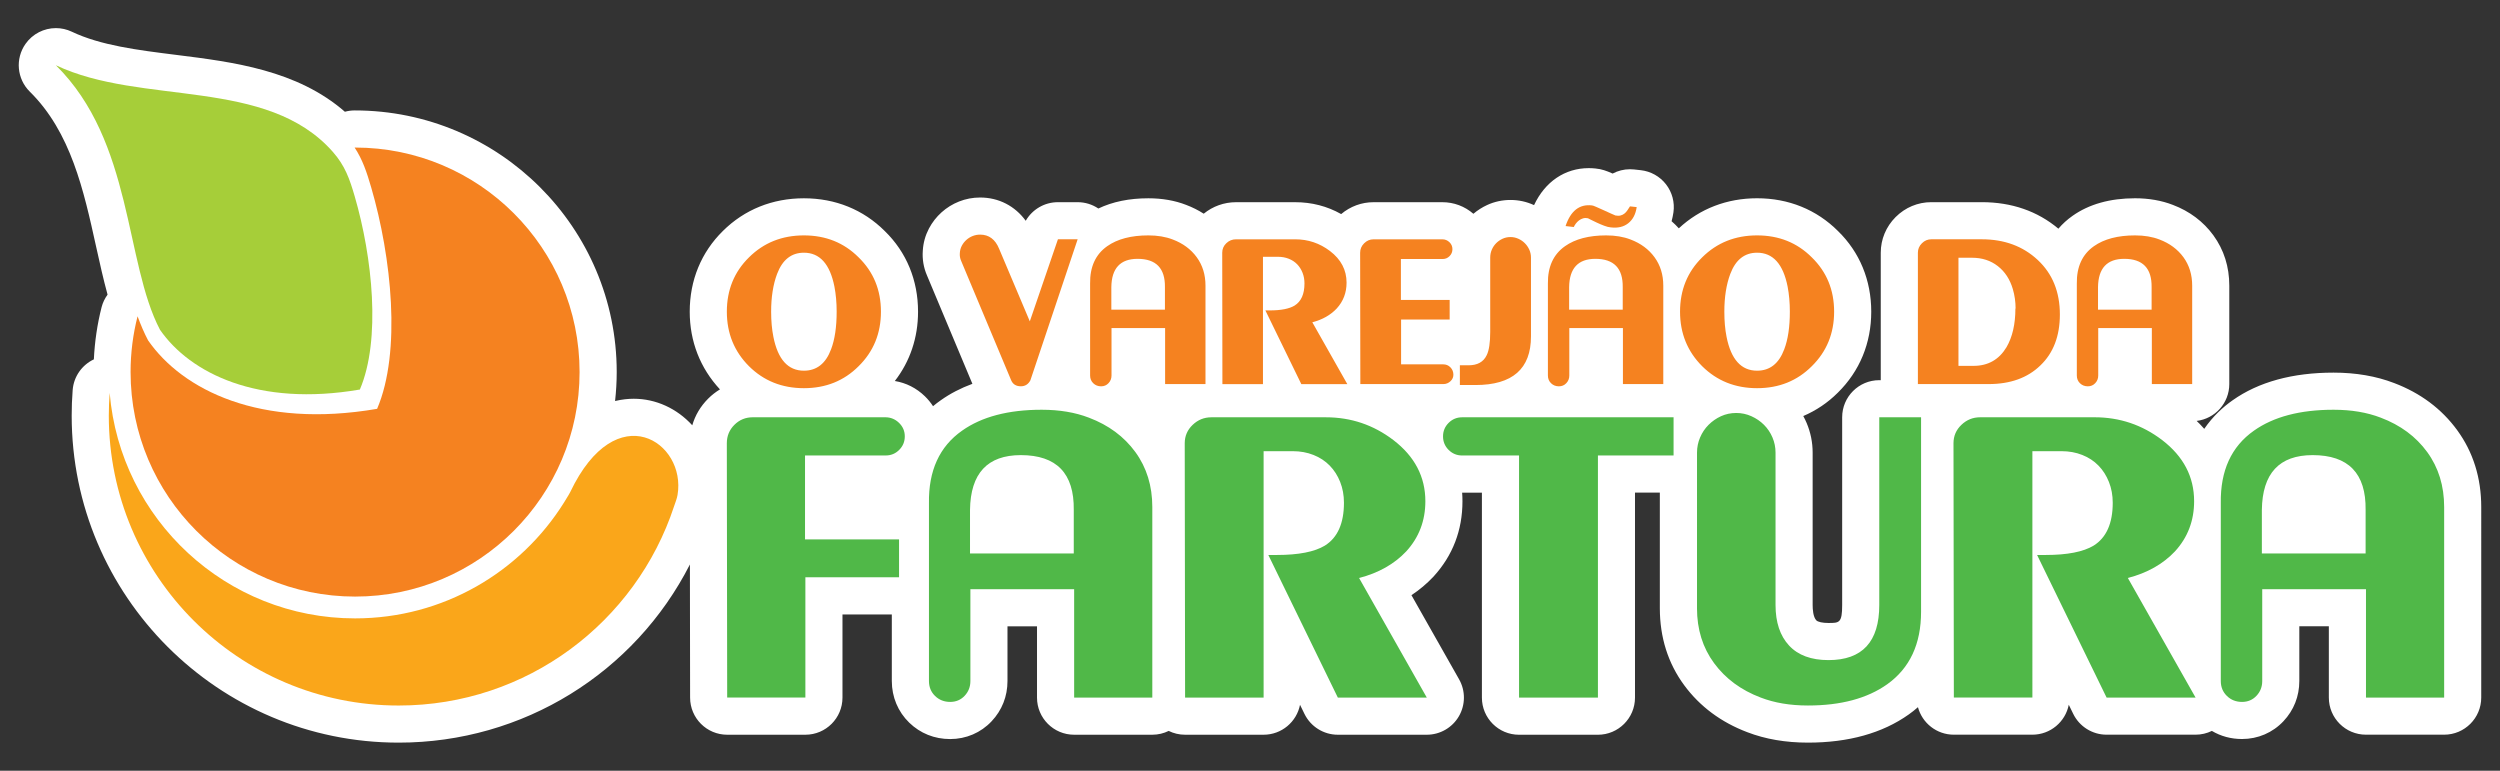 <?xml version="1.0" encoding="utf-8"?>
<!-- Generator: Adobe Illustrator 24.1.0, SVG Export Plug-In . SVG Version: 6.00 Build 0)  -->
<svg version="1.1" id="Layer_1" xmlns="http://www.w3.org/2000/svg" xmlns:xlink="http://www.w3.org/1999/xlink" x="0px" y="0px"
	 viewBox="0 0 1398 431" style="enable-background:new 0 0 1398 431;" xml:space="preserve">
<rect x="0" y="0" width="1398" height="431" fill="#333333" stroke="none"/>
<style type="text/css">
	.st0{fill:#FFFFFF;}
	.st1{fill-rule:evenodd;clip-rule:evenodd;fill:#F58220;}
	.st2{fill-rule:evenodd;clip-rule:evenodd;fill:#FAA61A;}
	.st3{fill-rule:evenodd;clip-rule:evenodd;fill:#A6CE39;}
	.st4{fill:#F58220;}
	.st5{fill:#50B848;}
</style>
<path class="st0" d="M1374.08,240.58c-8.69-11.94-20.61-20.84-35.3-26.39c-10.02-3.86-21.41-5.82-33.85-5.82
	c-22.95,0-41.96,5.22-56.44,15.46c-5.32,3.73-11.04,8.92-15.88,15.98c-1.32-1.52-2.75-3-4.24-4.44
	c10.28-1.24,18.25-9.98,18.25-20.59v-55.06c0-10.54-2.98-19.99-8.88-28.11c-5.67-7.76-13.36-13.52-22.68-17.04
	c-6.32-2.45-13.44-3.7-21.14-3.7c-13.97,0-25.74,3.31-34.93,9.81c-2.99,2.1-5.65,4.52-7.94,7.2c-11.73-9.84-26.14-14.83-42.88-14.83
	h-28.2c-7.49,0-14.57,2.96-19.95,8.34c-5.35,5.36-8.3,12.44-8.3,19.91v71.29h-0.83c-11.46,0-20.75,9.29-20.75,20.75v104.96
	c0,10.07-1.62,10.07-7.65,10.07c-3.35,0-5.97-0.57-6.84-1.51c-1.76-1.9-2.02-6.18-2.02-8.56V253.1c0-5.73-1.13-11.3-3.37-16.59
	c-0.56-1.33-1.19-2.61-1.87-3.86c7.15-3.06,13.67-7.41,19.32-13.06c12.22-12.02,18.69-27.69,18.69-45.29
	c0-17.64-6.49-33.29-18.57-45.07c-12.01-12.01-27.67-18.36-45.27-18.36c-16.85,0-31.96,5.82-43.77,16.81
	c-1.27-1.41-2.62-2.73-4.04-3.97c0.43-1.56,0.78-3.23,1.04-5c0.79-5.56-0.72-11.2-4.16-15.64c-3.45-4.43-8.54-7.29-14.12-7.9
	l-3.75-0.41c-0.76-0.08-1.52-0.12-2.28-0.12c-3.43,0-6.75,0.85-9.71,2.42l-0.52-0.23c-2.68-1.2-5.62-2.32-9.15-2.62
	c-1.23-0.12-2.46-0.19-3.66-0.19c-13.37,0-24.5,7.63-30.6,20.69c-0.07-0.03-0.14-0.06-0.21-0.1c-4.08-1.85-8.44-2.79-12.95-2.79
	c-4.64,0-9.07,0.97-13.1,2.84c-2.77,1.28-5.33,2.91-7.66,4.89c-4.82-4.19-10.91-6.48-17.33-6.48h-38.51
	c-6.64,0-12.96,2.32-18.1,6.64c-7.83-4.41-16.45-6.64-25.71-6.64h-33.09c-6.65,0-13,2.29-18.06,6.43c-3.03-1.95-6.3-3.59-9.81-4.92
	c-6.32-2.46-13.43-3.7-21.15-3.7c-10.65,0-20.02,1.92-27.96,5.72c-3.38-2.28-7.4-3.54-11.59-3.54h-11.03
	c-7.52,0-14.34,4.05-17.99,10.4c-6.01-8.27-15.09-13.01-25.51-13.01c-4.08,0-8.05,0.75-11.8,2.24c-3.63,1.44-6.93,3.49-9.77,6.05
	c-2.85,2.56-5.21,5.58-7.05,9.05c-2.01,3.83-3.17,7.97-3.43,12.31c-0.36,4.84,0.43,9.54,2.36,13.98c0,0,18.35,43.8,25.37,60.55
	c-6.48,2.39-12.4,5.45-17.69,9.2c-1.42,1-2.87,2.09-4.32,3.31c-1.29-2-2.82-3.86-4.58-5.57c-4.75-4.6-10.49-7.47-16.78-8.51
	c8.48-10.96,12.98-24.17,12.98-38.76c0-17.64-6.49-33.29-18.57-45.06c-12.01-12.01-27.66-18.36-45.27-18.36
	c-17.58,0-33.24,6.33-45.25,18.23c-12.16,11.96-18.59,27.59-18.59,45.19c0,16.63,5.86,31.55,16.9,43.44
	c-2.35,1.44-4.57,3.15-6.6,5.18c-4.28,4.29-7.26,9.33-8.88,14.9c-8.57-9.42-20.38-14.84-32.72-14.84c-2.94,0-6.5,0.32-10.45,1.27
	c0.59-5.32,0.92-10.72,0.92-16.2c0-80.67-65.63-146.3-146.55-146.3c-1.87,0-3.71,0.26-5.46,0.74
	c-26.73-23.29-62.4-27.81-94.27-31.79c-21.72-2.72-42.24-5.28-58.43-12.97c-2.86-1.36-5.89-2.01-8.9-2.01
	c-6.6,0-13.02,3.15-17.01,8.85c-5.81,8.29-4.79,19.57,2.42,26.68c22.97,22.66,30.14,55.17,37.07,86.62
	c2.04,9.26,4.05,18.27,6.41,26.89c-1.49,2.06-2.66,4.39-3.32,6.96c-2.44,9.54-3.86,19.34-4.34,29.23
	c-6.55,3.09-11.25,9.5-11.85,17.15c-0.37,4.74-0.55,9.56-0.55,14.32c0,100.83,82.02,182.86,182.84,182.86
	c69.64,0,132.02-39.08,162.87-99.63l0.11,74.48c0.02,11.45,9.3,20.73,20.75,20.73h43.71c11.46,0,20.75-9.29,20.75-20.75v-46.52
	h27.59v37.25c0,8.9,3.45,17.16,9.72,23.25c6.19,6.01,14.12,9.19,22.92,9.19c8.91,0,17.15-3.54,23.16-9.94
	c5.81-6.16,8.88-13.94,8.88-22.5v-30.61h16.51v39.88c0,11.46,9.29,20.75,20.75,20.75h43.72c3.29,0,6.4-0.77,9.16-2.13
	c2.76,1.36,5.87,2.13,9.16,2.13h43.92c10.09,0,18.5-7.2,20.37-16.74l2.48,5.08c3.48,7.13,10.72,11.66,18.66,11.66h49.76
	c7.38,0,14.21-3.92,17.93-10.3c3.72-6.38,3.77-14.26,0.13-20.68l-26.65-47.06c4.48-2.96,8.55-6.38,12.2-10.25
	c0.08-0.08,0.16-0.17,0.23-0.25c10.68-11.71,16.1-25.84,16.1-42.01c0-1.62-0.06-3.23-0.18-4.82h11.05v114.63
	c0,11.46,9.29,20.75,20.75,20.75h44.11c11.46,0,20.75-9.29,20.75-20.75V275.47h13.89v64.66c0,16.3,4.58,30.78,13.61,43.03
	c8.76,11.9,20.69,20.76,35.34,26.3c10.02,3.86,21.41,5.82,33.85,5.82c22.71,0,41.66-5.29,56.38-15.74c1.69-1.2,3.43-2.56,5.16-4.08
	c2.37,8.86,10.45,15.38,20.05,15.38h43.92c10.09,0,18.5-7.2,20.37-16.74l2.48,5.08c3.48,7.13,10.72,11.66,18.66,11.66h49.76
	c3.22,0,6.33-0.74,9.12-2.11c5,2.98,10.71,4.53,16.86,4.53c8.9,0,17.13-3.53,23.17-9.95c5.8-6.16,8.87-13.94,8.87-22.49v-30.61
	h16.51v39.88c0,11.46,9.29,20.75,20.75,20.75h43.72c11.46,0,20.75-9.29,20.75-20.75V283.52
	C1387.52,267.27,1383,252.82,1374.08,240.58z"/>
<g>
	<g>
		<path class="st1" d="M198.56,82.51c69.32,0,125.54,56.22,125.54,125.55c0,69.33-56.22,125.55-125.54,125.55
			c-69.32,0-125.54-56.22-125.54-125.55c0-10.77,1.36-21.22,3.91-31.19c1.75,4.78,3.68,9.29,5.88,13.47
			c19.27,27.76,62.71,49.53,128.07,38.28c13.64-31.86,8.05-84.89-3.3-123.8c-2.52-8.62-4.82-15.55-9.27-22.31H198.56L198.56,82.51z"
			/>
		<path class="st2" d="M378.88,276.79c-0.37,2.18-1.25,4.23-1.94,6.32c-21.29,64.7-82.2,111.42-154.01,111.42
			c-89.51,0-162.09-72.59-162.09-162.1c0-4.28,0.17-8.52,0.49-12.72c5.91,70.6,65.1,126.09,137.23,126.09
			c49.27,0,92.51-25.89,116.85-64.81c0.6-0.96,1.19-1.92,1.76-2.89c0.57-0.97,1.21-1.91,1.7-2.93
			C344.69,220.93,383.91,247.29,378.88,276.79L378.88,276.79z"/>
		<path class="st3" d="M31.23,36.48C74.5,79.17,69.69,146.8,89.48,184.43c16.82,24.23,54.72,43.21,111.75,33.4
			c11.9-27.81,7.02-74.09-2.88-108.03c-2.85-9.77-5.39-17.06-12.14-24.77C149.29,42.93,79.15,59.25,31.23,36.48L31.23,36.48z"/>
	</g>
	<g>
		<path class="st4" d="M406.45,174.3c0,12.07,4.13,22.23,12.39,30.49c8.25,8.19,18.49,12.28,30.7,12.28
			c12.21,0,22.41-4.09,30.59-12.28c8.33-8.19,12.49-18.36,12.49-30.49c0-12.15-4.16-22.27-12.49-30.39
			c-8.19-8.19-18.38-12.28-30.59-12.28c-12.21,0-22.45,4.09-30.7,12.28C410.58,152.03,406.45,162.15,406.45,174.3L406.45,174.3z
			 M431.22,174.3c0-8.19,1.11-15.23,3.33-21.13c2.99-7.91,7.98-11.86,14.99-11.86c8.88,0,14.56,6.32,17.07,18.94
			c0.83,4.31,1.25,8.99,1.25,14.05c0,8.53-1.04,15.54-3.12,21.02c-2.98,7.98-8.05,11.97-15.19,11.97c-8.88,0-14.57-6.31-17.07-18.94
			C431.64,184.19,431.22,179.5,431.22,174.3L431.22,174.3z M602.62,133.81h-11.03l-15.72,45.89l-17.17-40.59
			c-2.15-5.27-5.69-7.91-10.61-7.91c-1.46,0-2.85,0.26-4.17,0.78c-1.32,0.52-2.5,1.25-3.54,2.19c-1.04,0.93-1.89,2.03-2.55,3.27
			c-0.66,1.25-1.02,2.61-1.09,4.06c-0.14,1.53,0.11,2.99,0.73,4.38l27.99,66.81c0.97,2.22,2.77,3.32,5.41,3.32
			c2.35,0,4.13-1.11,5.31-3.32L602.62,133.81L602.62,133.81z M674.11,214.78v-55.06c0-6.1-1.63-11.39-4.89-15.87
			c-3.26-4.47-7.73-7.78-13.43-9.93c-3.95-1.53-8.5-2.29-13.63-2.29c-9.64,0-17.31,2.02-23,6.03c-6.52,4.58-9.71,11.55-9.57,20.92
			v51.41c0,1.74,0.59,3.18,1.77,4.32c1.18,1.14,2.63,1.72,4.37,1.72c1.67,0,3.05-0.59,4.16-1.77c1.11-1.18,1.67-2.6,1.67-4.27
			v-26.53h29.97v31.32H674.11L674.11,214.78z M651.43,173.15h-29.97v-12.59c0.14-10.55,5.03-15.82,14.67-15.82
			c10.34,0,15.44,5.27,15.3,15.82V173.15L651.43,173.15z M753.41,214.78l-19.56-34.56c5.61-1.46,10.17-4.02,13.63-7.7
			c3.68-4.02,5.52-8.84,5.52-14.46c0-7.08-3.09-12.98-9.27-17.69c-5.76-4.37-12.24-6.55-19.46-6.55h-33.1
			c-2.08,0-3.89,0.73-5.41,2.19c-1.53,1.45-2.29,3.23-2.29,5.31l0.1,73.47h22.68V143.6h8.44c2.15,0,4.14,0.36,5.98,1.09
			c1.84,0.73,3.4,1.75,4.68,3.07c1.28,1.32,2.29,2.89,3.02,4.74c0.73,1.84,1.09,3.84,1.09,5.99c0,5.97-1.84,10.09-5.52,12.38
			c-2.98,1.8-7.6,2.71-13.84,2.71h-2.5l20.09,41.21H753.41L753.41,214.78z M760.59,141.31l0.11,73.47h46.41
			c1.53,0,2.86-0.54,4.01-1.61c1.14-1.08,1.69-2.37,1.61-3.91c-0.07-1.53-0.64-2.83-1.71-3.9c-1.08-1.07-2.38-1.61-3.91-1.61h-23.62
			v-25.08h27.16v-10.93h-27.27v-22.89h23.31c1.53,0,2.83-0.53,3.9-1.61c1.07-1.07,1.61-2.38,1.61-3.9c0-1.53-0.56-2.83-1.67-3.9
			c-1.11-1.07-2.43-1.61-3.95-1.61h-38.51c-2.02,0-3.76,0.75-5.26,2.24C761.33,137.55,760.59,139.3,760.59,141.31L760.59,141.31z
			 M856.12,188.13v-44.12c0-1.52-0.31-2.99-0.93-4.37c-0.63-1.39-1.46-2.6-2.5-3.64c-1.04-1.04-2.25-1.88-3.65-2.5
			c-1.39-0.63-2.84-0.94-4.37-0.94c-1.6,0-3.07,0.31-4.43,0.94c-1.35,0.62-2.55,1.46-3.59,2.5c-1.04,1.04-1.85,2.26-2.44,3.64
			c-0.59,1.38-0.88,2.85-0.88,4.37v41.53c0,6.1-0.66,10.47-1.98,13.11c-1.8,3.75-5.17,5.62-10.1,5.62h-4.89v11.04h8.74
			C845.78,215.3,856.12,206.25,856.12,188.13L856.12,188.13z M930.11,214.78v-55.06c0-6.1-1.63-11.39-4.89-15.87
			c-3.26-4.47-7.74-7.78-13.43-9.93c-3.95-1.53-8.5-2.29-13.63-2.29c-9.64,0-17.31,2.02-23,6.03c-6.52,4.58-9.71,11.55-9.57,20.92
			v51.41c0,1.74,0.59,3.18,1.77,4.32c1.18,1.14,2.63,1.72,4.37,1.72c1.67,0,3.06-0.59,4.16-1.77c1.11-1.18,1.67-2.6,1.67-4.27
			v-26.53h29.98v31.32H930.11L930.11,214.78z M907.43,173.15h-29.97v-12.59c0.14-10.55,5.03-15.82,14.67-15.82
			c10.34,0,15.44,5.27,15.3,15.82V173.15L907.43,173.15z M880.06,126.95c0.28-0.63,0.66-1.27,1.15-1.92
			c0.49-0.66,1.08-1.26,1.77-1.78c0.69-0.52,1.45-0.9,2.29-1.15c0.83-0.24,1.74-0.26,2.7-0.05c0,0,0.49,0.24,1.46,0.74
			c0.97,0.48,2.11,1.04,3.43,1.66c1.32,0.63,2.71,1.22,4.17,1.77c1.45,0.56,2.7,0.87,3.74,0.94c3.95,0.48,7.22-0.3,9.78-2.34
			c2.57-2.05,4.13-5.05,4.69-9.01l-3.75-0.41c-0.49,0.76-0.97,1.51-1.46,2.24c-0.49,0.73-1.04,1.33-1.67,1.82
			c-0.63,0.49-1.34,0.84-2.14,1.04c-0.8,0.21-1.75,0.21-2.86,0c-0.28-0.07-1.04-0.4-2.29-0.99c-1.25-0.59-2.62-1.21-4.11-1.87
			c-1.49-0.66-2.9-1.29-4.21-1.88c-1.32-0.59-2.15-0.89-2.5-0.89c-7.01-0.83-11.93,3.02-14.78,11.55L880.06,126.95L880.06,126.95z
			 M939.48,174.3c0,12.07,4.13,22.23,12.38,30.49c8.26,8.19,18.49,12.28,30.7,12.28s22.41-4.09,30.59-12.28
			c8.33-8.19,12.49-18.36,12.49-30.49c0-12.15-4.16-22.27-12.49-30.39c-8.19-8.19-18.38-12.28-30.59-12.28s-22.44,4.09-30.7,12.28
			C943.61,152.03,939.48,162.15,939.48,174.3L939.48,174.3z M964.25,174.3c0-8.19,1.11-15.23,3.33-21.13
			c2.98-7.91,7.98-11.86,14.98-11.86c8.88,0,14.57,6.32,17.07,18.94c0.83,4.31,1.25,8.99,1.25,14.05c0,8.53-1.04,15.54-3.13,21.02
			c-2.98,7.98-8.04,11.97-15.19,11.97c-8.88,0-14.57-6.31-17.07-18.94C964.66,184.19,964.25,179.5,964.25,174.3L964.25,174.3z
			 M1151.88,175.86c0-12.62-4.12-22.79-12.39-30.5c-8.25-7.7-18.69-11.55-31.32-11.55h-28.2c-2.01,0-3.76,0.75-5.25,2.24
			c-1.49,1.49-2.24,3.24-2.24,5.26v73.47h39.55c12.14,0,21.79-3.47,28.93-10.41C1148.23,197.44,1151.88,187.93,1151.88,175.86
			L1151.88,175.86z M1127.01,172.53c0,8.74-1.67,15.96-4.99,21.65c-4.17,6.93-10.31,10.41-18.42,10.41h-8.43v-60.46h7.59
			c5.62,0,10.42,1.56,14.42,4.68c3.99,3.12,6.78,7.39,8.38,12.8c1.04,3.54,1.56,7.18,1.56,10.93H1127.01L1127.01,172.53z
			 M1225.87,214.78v-55.06c0-6.1-1.63-11.39-4.88-15.87c-3.27-4.47-7.74-7.78-13.43-9.93c-3.95-1.53-8.5-2.29-13.63-2.29
			c-9.64,0-17.31,2.02-23,6.03c-6.52,4.58-9.71,11.55-9.57,20.92v51.41c0,1.74,0.59,3.18,1.76,4.32c1.18,1.14,2.64,1.72,4.38,1.72
			c1.66,0,3.05-0.59,4.16-1.77c1.11-1.18,1.67-2.6,1.67-4.27v-26.53h29.98v31.32H1225.87L1225.87,214.78z M1203.18,173.15h-29.97
			v-12.59c0.14-10.55,5.02-15.82,14.68-15.82c10.33,0,15.43,5.27,15.29,15.82V173.15L1203.18,173.15z"/>
		<path class="st5" d="M450.37,390.09v-67.28h52.38v-21.16h-52.58v-46.95h45.12c2.96,0,5.47-1.04,7.55-3.13
			c2.08-2.08,3.12-4.6,3.12-7.55c0-2.96-1.08-5.47-3.22-7.55c-2.15-2.08-4.7-3.13-7.66-3.13h-74.13c-4.03,0-7.45,1.41-10.28,4.23
			c-2.82,2.82-4.23,6.25-4.23,10.28l0.2,142.23H450.37L450.37,390.09z M644.37,390.09V283.52c0-11.82-3.16-22.06-9.47-30.72
			c-6.32-8.66-14.97-15.08-25.99-19.24c-7.66-2.95-16.46-4.43-26.39-4.43c-18.67,0-33.5,3.9-44.52,11.69
			c-12.63,8.86-18.8,22.36-18.53,40.49v99.52c0,3.36,1.14,6.14,3.42,8.36c2.29,2.22,5.11,3.32,8.47,3.32c3.22,0,5.91-1.14,8.06-3.42
			c2.15-2.28,3.22-5.04,3.22-8.26v-51.36h58.02v60.63H644.37L644.37,390.09z M600.45,309.51h-58.02v-24.38
			c0.27-20.42,9.74-30.63,28.41-30.63c20.01,0,29.88,10.21,29.61,30.63V309.51L600.45,309.51z M797.87,390.09L760,323.22
			c10.88-2.82,19.68-7.79,26.39-14.91c7.12-7.8,10.67-17.14,10.67-28.02c0-13.69-5.98-25.1-17.93-34.24
			c-11.15-8.47-23.7-12.7-37.67-12.7H677.4c-4.03,0-7.52,1.41-10.47,4.23c-2.95,2.82-4.43,6.25-4.43,10.28l0.2,142.23h43.91V252.3
			h16.32c4.16,0,8.02,0.7,11.58,2.11c3.56,1.41,6.58,3.4,9.07,5.95c2.48,2.54,4.44,5.6,5.85,9.16c1.41,3.57,2.11,7.42,2.11,11.59
			c0,11.56-3.56,19.55-10.67,23.99c-5.77,3.49-14.7,5.24-26.79,5.24h-4.83l38.88,79.77H797.87L797.87,390.09z M935.87,233.35H817.62
			c-2.96,0-5.47,1.05-7.56,3.13c-2.08,2.08-3.12,4.6-3.12,7.55c0,2.95,1.04,5.47,3.12,7.55c2.09,2.08,4.6,3.13,7.56,3.13h31.83
			v135.38h44.11V254.71h42.3V233.35L935.87,233.35z M948.96,340.13c0,11.82,3.19,22.06,9.57,30.72
			c6.38,8.66,15.08,15.08,26.09,19.24c7.66,2.95,16.45,4.43,26.39,4.43c18.4,0,33.17-3.96,44.32-11.88
			c12.62-9,18.93-22.5,18.93-40.5V233.35h-23.37v104.96c0,20.55-9.47,30.82-28.4,30.82c-9.67,0-17.03-2.72-22.06-8.16
			c-5.04-5.44-7.55-12.99-7.55-22.66V253.1c0-2.96-0.57-5.77-1.71-8.46c-1.14-2.68-2.72-5.04-4.73-7.06
			c-2.01-2.01-4.36-3.62-7.05-4.83c-2.69-1.21-5.5-1.81-8.46-1.81c-3.09,0-5.94,0.61-8.56,1.81c-2.62,1.2-4.93,2.82-6.95,4.83
			c-2.01,2.01-3.59,4.37-4.73,7.06c-1.15,2.69-1.72,5.5-1.72,8.46V340.13L948.96,340.13z M1227.77,390.09l-37.88-66.88
			c10.87-2.82,19.67-7.79,26.38-14.91c7.12-7.8,10.68-17.14,10.68-28.02c0-13.69-5.97-25.1-17.93-34.24
			c-11.15-8.47-23.7-12.7-37.67-12.7h-64.06c-4.03,0-7.52,1.41-10.47,4.23c-2.96,2.82-4.43,6.25-4.43,10.28l0.2,142.23h43.92V252.3
			h16.32c4.16,0,8.02,0.7,11.58,2.11c3.56,1.41,6.58,3.4,9.06,5.95c2.49,2.54,4.43,5.6,5.85,9.16c1.41,3.57,2.12,7.42,2.12,11.59
			c0,11.56-3.56,19.55-10.67,23.99c-5.78,3.49-14.71,5.24-26.79,5.24h-4.84l38.88,79.77H1227.77L1227.77,390.09z M1366.77,390.09
			V283.52c0-11.82-3.16-22.06-9.47-30.72c-6.31-8.66-14.97-15.08-25.98-19.24c-7.66-2.95-16.45-4.43-26.39-4.43
			c-18.67,0-33.51,3.9-44.52,11.69c-12.63,8.86-18.81,22.36-18.54,40.49v99.52c0,3.36,1.14,6.14,3.43,8.36
			c2.28,2.22,5.1,3.32,8.46,3.32c3.23,0,5.91-1.14,8.06-3.42c2.15-2.28,3.22-5.04,3.22-8.26v-51.36h58.02v60.63H1366.77
			L1366.77,390.09z M1322.85,309.51h-58.02v-24.38c0.27-20.42,9.73-30.63,28.4-30.63c20.01,0,29.89,10.21,29.62,30.63V309.51
			L1322.85,309.51z"/>
	</g>
</g>
</svg>
